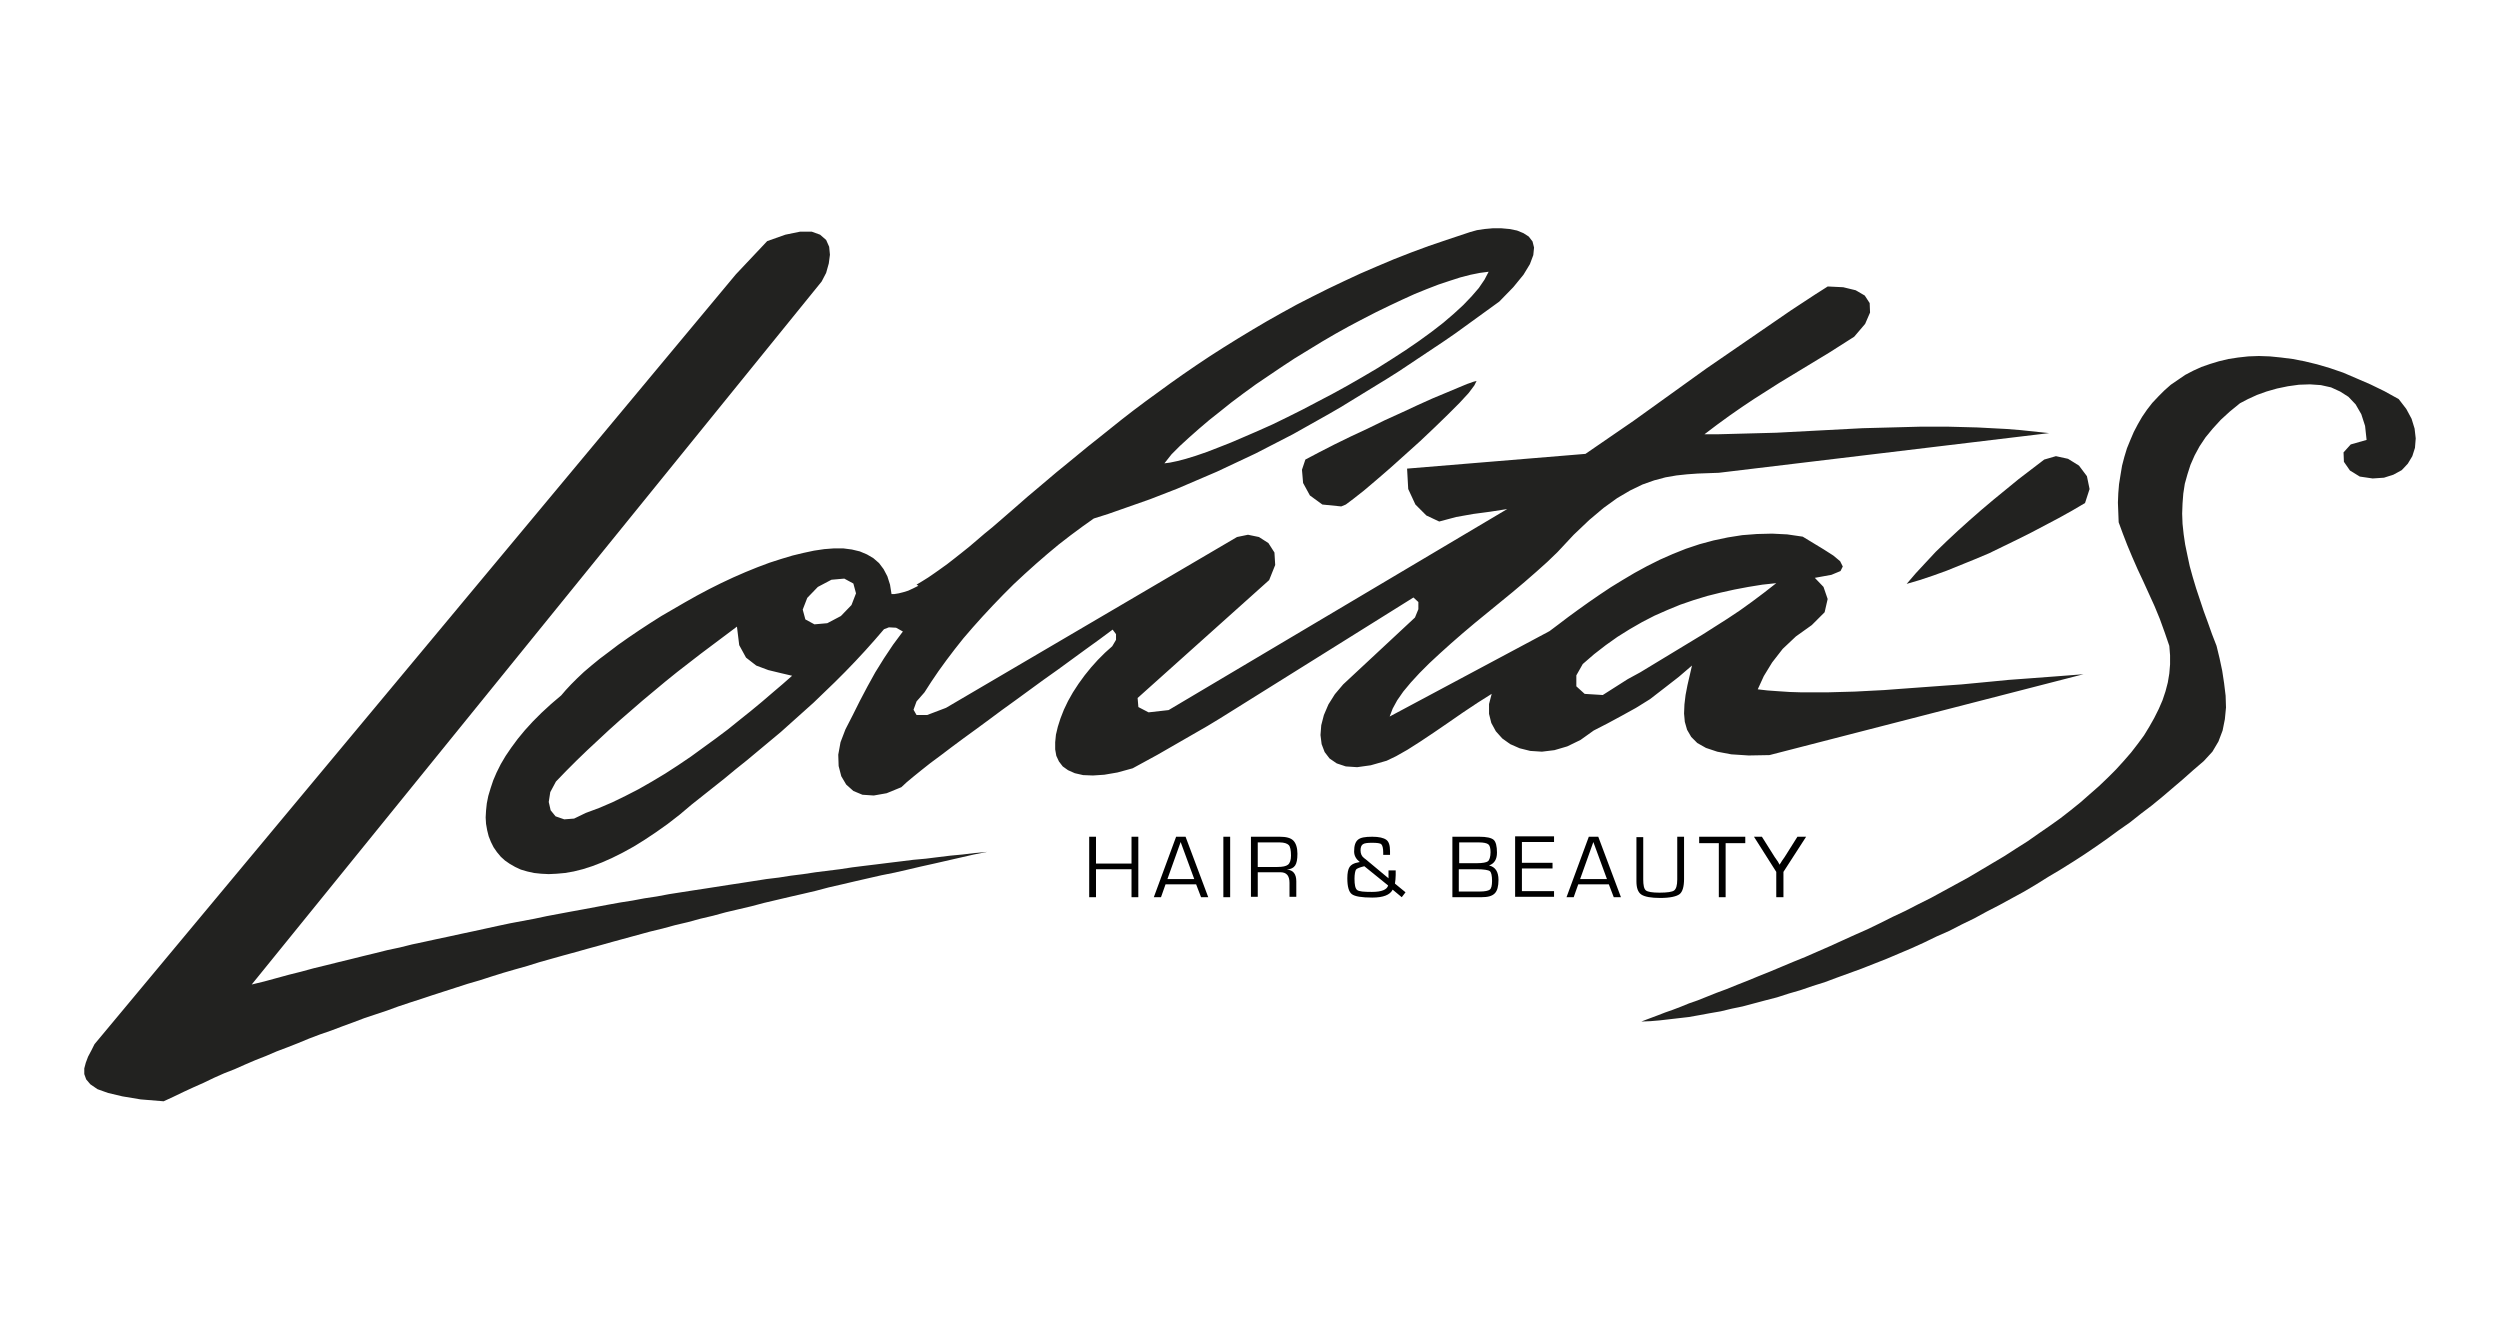 <?xml version="1.0" encoding="utf-8"?>
<!-- Generator: Adobe Illustrator 25.2.3, SVG Export Plug-In . SVG Version: 6.00 Build 0)  -->
<svg version="1.1" id="CAPA_x5F_1" xmlns="http://www.w3.org/2000/svg" xmlns:xlink="http://www.w3.org/1999/xlink" x="0px" y="0px"
	 viewBox="0 0 661.5 351" style="enable-background:new 0 0 661.5 351;" xml:space="preserve">
<style type="text/css">
	.st0{fill:#222220;}
</style>
<g>
	<polygon class="st0" points="-123.1,131.4 -123.9,128.8 -125.3,126.2 -127.3,123.6 -131.1,121.5 -134.9,119.7 -138.5,118.1 
		-142.1,116.6 -145.5,115.4 -148.9,114.4 -152.2,113.6 -155.3,113 -158.4,112.6 -161.4,112.3 -164.3,112.2 -167.1,112.3 
		-169.8,112.6 -172.4,113 -174.9,113.6 -177.2,114.3 -179.5,115.1 -181.7,116.1 -183.8,117.2 -185.7,118.5 -187.6,119.8 
		-189.3,121.3 -190.9,122.9 -192.5,124.6 -193.9,126.4 -195.2,128.3 -196.3,130.3 -197.4,132.3 -198.3,134.4 -199.2,136.6 
		-199.9,138.9 -200.5,141.2 -200.9,143.6 -201.3,146.1 -201.5,148.5 -201.6,151.1 -201.5,153.6 -201.4,156.2 -200.3,159.2 
		-199.1,162.3 -197.8,165.5 -196.4,168.6 -194.9,171.8 -193.4,175.1 -191.9,178.4 -190.5,181.8 -189.2,185.4 -188,189 -187.8,191.4 
		-187.8,193.8 -188,196.2 -188.4,198.6 -189,200.9 -189.8,203.3 -190.8,205.6 -192,208 -193.3,210.3 -194.7,212.6 -196.4,214.9 
		-198.1,217.1 -200.1,219.4 -202.1,221.6 -204.3,223.8 -206.6,226 -209,228.1 -211.5,230.3 -214.1,232.4 -216.8,234.5 -219.6,236.5 
		-222.5,238.6 -225.5,240.6 -228.5,242.5 -231.6,244.5 -234.8,246.4 -238,248.3 -241.2,250.2 -244.5,252 -247.8,253.8 -251.1,255.6 
		-254.5,257.3 -257.9,259 -261.2,260.6 -264.6,262.3 -267.9,263.9 -271.3,265.4 -274.6,266.9 -277.9,268.4 -281.1,269.8 
		-284.3,271.2 -287.5,272.5 -290.6,273.9 -293.7,275.1 -296.7,276.3 -299.6,277.5 -302.4,278.6 -305.1,279.7 -307.8,280.7 
		-310.3,281.7 -312.8,282.7 -315.1,283.5 -317.3,284.4 -319.4,285.2 -321.4,285.9 -323.2,286.6 -324.8,287.2 -326.4,287.8 
		-327.7,288.3 -325.3,288.2 -322.9,288 -320.3,287.7 -317.7,287.4 -315.1,287.1 -312.4,286.6 -309.6,286.1 -306.7,285.6 
		-303.8,284.9 -300.9,284.3 -297.9,283.5 -294.9,282.7 -291.8,281.9 -288.7,280.9 -285.6,280 -282.4,278.9 -279.2,277.9 -276,276.7 
		-272.7,275.5 -269.4,274.3 -266.1,273 -262.8,271.7 -259.5,270.3 -256.2,268.9 -252.9,267.4 -249.6,265.8 -246.2,264.3 
		-242.9,262.6 -239.6,261 -236.3,259.2 -233,257.5 -229.7,255.7 -226.4,253.9 -223.2,252 -220,250.1 -216.8,248.1 -213.6,246.1 
		-210.5,244.1 -207.4,242 -204.4,239.9 -201.4,237.7 -198.4,235.6 -195.5,233.3 -192.6,231.1 -189.8,228.8 -187.1,226.5 
		-184.4,224.2 -181.8,221.8 -178.9,219.4 -176.6,216.9 -175,214.2 -173.9,211.3 -173.3,208.3 -173,205.2 -173.1,202.1 -173.5,198.8 
		-174.1,195.5 -174.7,192.3 -175.5,189 -176.7,185.8 -177.8,182.7 -178.9,179.7 -180,176.7 -180.9,173.7 -181.8,170.7 -182.6,167.8 
		-183.2,165 -183.8,162.1 -184.2,159.4 -184.5,156.6 -184.6,153.9 -184.5,151.2 -184.3,148.6 -183.9,146 -183.2,143.5 -182.4,141 
		-181.3,138.5 -180,136.1 -178.4,133.7 -176.5,131.4 -174.4,129.1 -172,126.9 -169.3,124.7 -167.2,123.6 -164.9,122.5 -162.3,121.6 
		-159.5,120.8 -156.6,120.2 -153.7,119.8 -150.8,119.7 -147.9,119.9 -145.2,120.5 -142.8,121.6 -140.6,123.1 -138.7,125 
		-137.2,127.6 -136.2,130.7 -135.8,134.4 -140,135.6 -141.9,137.7 -141.8,140.2 -140.3,142.5 -137.6,144.1 -134.2,144.6 
		-131.2,144.4 -128.7,143.6 -126.5,142.4 -124.9,140.7 -123.7,138.7 -123,136.5 -122.8,134 	"/>
	<polygon class="st0" points="-224.5,142.2 -227.9,144.8 -231.2,147.5 -234.5,150.2 -237.7,152.9 -240.9,155.7 -244,158.5 
		-246.9,161.2 -249.8,164 -252.5,166.9 -255.1,169.7 -257.6,172.5 -254.1,171.5 -250.5,170.3 -246.9,169 -243.2,167.5 -239.5,166 
		-235.7,164.4 -232,162.6 -228.3,160.8 -224.5,159 -220.9,157 -217.3,155.1 -213.7,153.1 -210.3,151.1 -209.1,147.4 -209.8,144 
		-211.9,141.2 -214.8,139.4 -218.1,138.7 -221.1,139.6 	"/>
	<polygon class="st0" points="-376.2,120.6 -379.3,121.9 -382.9,123.4 -386.9,125.2 -391.2,127.2 -395.6,129.2 -400.2,131.4 
		-404.6,133.5 -408.9,135.6 -413,137.7 -416.6,139.6 -417.5,142.3 -417.2,145.8 -415.4,149.1 -412.1,151.5 -407.1,152 -405.9,151.5 
		-403.9,150 -401.1,147.8 -397.8,145 -394.1,141.8 -390.2,138.3 -386.2,134.7 -382.4,131.1 -378.9,127.7 -375.8,124.6 -373.4,122 
		-371.9,120 -371.3,118.8 -372.1,119 -373.8,119.6 	"/>
	<path class="st0" d="M-321.4,199.9l3.6-2.8l3.5-3l-0.6,2.6l-0.6,2.6l-0.5,2.6l-0.3,2.5l-0.1,2.4l0.2,2.2l0.6,2.1l1.1,1.9l1.6,1.6
		l2.3,1.3l3,1l3.7,0.7l4.6,0.3l5.5-0.1l83.1-21.4l-3.8,0.3l-3.9,0.3l-4,0.3l-4,0.3l-4.1,0.3l-4.1,0.4l-4.2,0.4l-4.2,0.4l-4.2,0.3
		l-4.1,0.3l-4.1,0.3l-4.1,0.3l-4,0.3l-3.9,0.2l-3.8,0.2l-3.7,0.1l-3.6,0.1l-3.5,0l-3.3,0l-3.2-0.1l-3-0.2l-2.8-0.2l-2.6-0.3l1.6-3.5
		l2.2-3.6l2.8-3.6l3.5-3.3l4.2-3l3.4-3.4l0.8-3.5l-1.1-3.2l-2.3-2.4l4.4-0.8l2.4-1l0.6-1.2l-0.7-1.4l-1.8-1.5l-2.5-1.6l-2.8-1.7
		l-2.8-1.7l-4.1-0.6l-4-0.2l-4,0.1l-3.9,0.3l-3.8,0.6l-3.8,0.8l-3.7,1l-3.6,1.2l-3.5,1.4l-3.4,1.5l-3.4,1.7l-3.3,1.8l-3.2,1.9
		l-3.1,1.9l-3,2l-2.9,2l-2.8,2l-2.6,1.9l-2.5,1.9l-2.4,1.8l-42.3,22.6l0.8-2.1l1.2-2.2l1.6-2.3l2-2.4l2.3-2.5l2.6-2.6l2.8-2.6l3-2.7
		l3.1-2.7l3.2-2.7l3.3-2.7l3.3-2.7l3.3-2.7l3.2-2.7l3.1-2.7l2.9-2.6l2.7-2.6l4.3-4.6l4.1-3.9l3.8-3.2l3.6-2.6l3.4-2l3.3-1.6l3.1-1.1
		l3-0.8l2.9-0.5l2.8-0.3l2.8-0.2l2.8-0.1l2.8-0.1l87.4-10.5l-3.8-0.4l-3.8-0.4l-3.8-0.3l-3.8-0.2l-3.8-0.2l-3.8-0.1l-3.8-0.1l-3.8,0
		l-3.8,0l-3.8,0.1l-3.8,0.1l-3.8,0.1l-3.8,0.1l-3.8,0.2l-3.8,0.2l-3.8,0.2l-3.8,0.2l-3.8,0.2l-3.8,0.2l-3.8,0.1l-3.8,0.1l-3.8,0.1
		l-3.8,0.1l-3.8,0l3.3-2.5l3.3-2.4l3.3-2.3l3.3-2.2l3.3-2.1l3.3-2.1l3.3-2l3.3-2l3.3-2l3.3-2l3.3-2.1l3.3-2.1l2.9-3.4l1.3-3
		l-0.1-2.5l-1.3-2l-2.4-1.4l-3.3-0.8l-4.1-0.2l-3.3,2.1l-3.2,2.1l-3.2,2.1l-3.2,2.2l-3.2,2.2l-3.2,2.2l-3.2,2.2l-3.2,2.2l-3.2,2.2
		l-3.2,2.2l-3.2,2.3l-3.2,2.3l-3.2,2.3l-3.2,2.3l-3.2,2.3l-3.2,2.3l-3.2,2.2l-3.2,2.2l-3.2,2.2l-3.2,2.2l-47.2,3.9l0.3,5.4l1.9,4.1
		l2.9,2.9l3.4,1.6l4.5-1.2l4.5-0.8l4.5-0.6l4.5-0.7l-3.2,1.9l-3.2,1.9l-3.2,1.9l-3.2,1.9l-3.2,1.9l-3.2,1.9l-3.2,1.9l-3.2,1.9
		l-3.2,1.9l-3.2,1.9l-3.2,1.9l-3.2,1.9l-3.2,1.9l-3.2,1.9l-3.2,1.9l-3.2,1.9l-3.2,1.9l-3.2,1.9l-3.2,1.9l-3.2,1.9l-3.2,1.9l-3.2,1.9
		l-3.2,1.9l-3.2,1.9l-3.2,1.9l-3.2,1.9l-3.2,1.9l-3.2,1.9l-5.3,0.6l-2.7-1.4l-0.2-2.4l2.9-2.6l2.9-2.6l2.9-2.6l2.9-2.6l2.9-2.6
		l2.9-2.6l2.9-2.6l2.9-2.6l2.9-2.6l2.9-2.6l2.9-2.6l2.9-2.6l1.6-4l-0.2-3.3l-1.6-2.5l-2.5-1.6l-2.9-0.6l-2.9,0.6l-77,45.2l-5,1.9
		l-2.8,0l-0.8-1.4l0.8-2.2l2.1-2.4l1.8-2.8l1.9-2.8l2.1-2.9l2.2-2.9l2.3-2.9l2.5-2.9l2.6-2.9l2.7-2.9l2.7-2.8l2.8-2.8l2.9-2.7l3-2.7
		l3-2.6l3-2.5l3.1-2.4l3.1-2.3l3.1-2.2l3.8-1.2l3.7-1.3l3.7-1.3l3.7-1.3l3.6-1.4l3.6-1.4l3.5-1.5l3.5-1.5l3.5-1.5l3.4-1.6l3.4-1.6
		l3.4-1.6l3.3-1.7l3.3-1.7l3.3-1.7l3.2-1.8l3.2-1.8l3.2-1.8l3.1-1.8l3.1-1.9l3.1-1.9l3.1-1.9l3.1-1.9l3-1.9l3-2l3-2l3-2l3-2l2.9-2
		l2.9-2.1l2.9-2.1l2.9-2.1l2.9-2.1l3.7-3.8l2.7-3.3l1.7-2.8l0.9-2.4l0.2-2l-0.4-1.6l-1-1.3l-1.4-0.9l-1.7-0.7l-2-0.4l-2.2-0.2
		l-2.2,0l-2.2,0.2l-2,0.3l-1.8,0.5l-1.5,0.5l-4.8,1.6l-4.7,1.6l-4.6,1.7l-4.6,1.8l-4.5,1.9l-4.4,1.9l-4.3,2l-4.2,2l-4.2,2.1
		l-4.1,2.1l-4,2.2l-3.9,2.2l-3.9,2.3l-3.8,2.3l-3.7,2.3l-3.6,2.3l-3.6,2.4l-3.5,2.4l-3.4,2.4l-3.3,2.4l-3.3,2.4l-3.2,2.4l-3.1,2.4
		l-3,2.4l-3,2.4l-2.9,2.3l-2.8,2.3l-2.8,2.3l-2.7,2.2l-2.6,2.2l-2.6,2.2l-2.5,2.1l-2.4,2.1l-2.3,2l-2.3,2l-2.2,1.9l-2.2,1.8
		l-2.1,1.8l-2,1.7l-2,1.6l-1.9,1.5l-1.8,1.4l-1.8,1.3l-1.7,1.2l-1.6,1.1l-1.6,1l-1.5,0.9l-1.5,0.8l-1.4,0.7l-1.3,0.6l-1.3,0.4
		l-1.2,0.3l-1.2,0.2l-0.7,0l-0.4-2.5l-0.7-2.2l-1-1.9l-1.2-1.6l-1.5-1.3l-1.7-1l-1.9-0.8l-2.1-0.5l-2.3-0.3l-2.4,0l-2.6,0.2
		l-2.7,0.4l-2.8,0.6l-2.9,0.7l-3,0.9l-3.1,1l-3.2,1.2l-3.2,1.3l-3.2,1.4l-3.2,1.5l-3.2,1.6l-3.2,1.7l-3.2,1.8l-3.1,1.8l-3.1,1.8
		l-3,1.9l-2.9,1.9l-2.8,1.9l-2.7,1.9l-2.5,1.9l-2.4,1.8l-2.2,1.8l-2,1.7l-1.8,1.7l-1.6,1.6l-1.4,1.5l-1.2,1.4l-2.7,2.3l-2.5,2.3
		l-2.3,2.3l-2.1,2.3l-1.9,2.3l-1.7,2.3l-1.5,2.2l-1.3,2.2l-1.1,2.2l-0.9,2.1l-0.7,2.1l-0.6,2l-0.4,2l-0.2,1.9l-0.1,1.8l0.1,1.7
		l0.3,1.7l0.4,1.6l0.6,1.5l0.7,1.4l0.9,1.3l1,1.2l1.1,1l1.3,0.9l1.4,0.8l1.5,0.7l1.7,0.5l1.8,0.4l1.9,0.2l2,0.1l2.1-0.1l2.2-0.2
		l2.3-0.4l2.4-0.6l2.5-0.8l2.6-1l2.7-1.2l2.8-1.4l2.9-1.6l2.9-1.8l3-2l3.1-2.2l3.1-2.4l3.2-2.7l2.9-2.3l2.9-2.3l2.9-2.3l2.9-2.4
		l3-2.4l3-2.5l3-2.5l3-2.5l2.9-2.6l2.9-2.6l2.9-2.6l2.8-2.7l2.8-2.7l2.7-2.7l2.7-2.8l2.6-2.8l2.5-2.8l2.5-2.9l1.3-0.5l1.9,0.1l1.8,1
		l-2.6,3.5l-2.4,3.6l-2.3,3.7l-2.1,3.8l-2,3.8l-1.9,3.8l-1.9,3.7l-1.3,3.4l-0.6,3.3l0.1,3l0.7,2.7l1.3,2.2l1.9,1.7l2.4,1l3,0.2
		l3.4-0.6l3.9-1.6l1.4-1.3l1.8-1.5l2.1-1.7l2.4-1.9l2.7-2l2.9-2.2l3.1-2.3l3.3-2.4l3.4-2.5l3.5-2.6l3.6-2.6l3.7-2.7l3.7-2.7l3.8-2.7
		l3.7-2.7l3.7-2.7l3.6-2.6l3.5-2.6l0.9,1.2l0,1.5l-1,1.7l-1.9,1.7l-1.9,1.9l-1.8,2l-1.7,2.1l-1.6,2.2l-1.5,2.3l-1.3,2.3l-1.1,2.3
		l-0.9,2.3l-0.7,2.2l-0.5,2.1l-0.2,2l0,1.9l0.3,1.7l0.7,1.5l1,1.3l1.4,1l1.8,0.8l2.2,0.5l2.6,0.1l3-0.2l3.5-0.6l4-1.1l3.3-1.8
		l3.3-1.8l3.3-1.9l3.3-1.9l3.3-1.9l3.3-1.9l3.3-2l3.2-2l3.2-2l3.2-2l3.2-2l3.2-2l3.2-2l3.2-2l3.2-2l3.2-2l3.2-2l3.2-2l3.2-2l3.2-2
		l3.2-2l3.2-2l3.2-2l1.3,1.2l0,1.9l-0.9,2.2l-19,17.7l-2.2,2.6l-1.7,2.7l-1.2,2.8l-0.7,2.7l-0.2,2.6l0.3,2.4l0.8,2.1l1.3,1.7
		l1.9,1.3l2.4,0.8l3,0.2l3.6-0.5l4.2-1.2l2.5-1.2l3-1.7l3.3-2.1l3.6-2.4l3.8-2.6l3.9-2.7l3.9-2.6l3.8-2.4l-0.7,2.7l0,2.6l0.6,2.4
		l1.2,2.2l1.7,1.9l2.1,1.5l2.5,1.1l2.8,0.7l3.1,0.2l3.3-0.4l3.4-1l3.5-1.7l3.5-2.5l3.7-1.9l3.7-2l3.8-2.1l3.7-2.3L-321.4,199.9z
		 M-452,138.2l2.2-2.2l2.4-2.2l2.6-2.3l2.7-2.3l2.9-2.3l3-2.4l3.2-2.4l3.3-2.4l3.4-2.3l3.4-2.3l3.5-2.3l3.6-2.2l3.6-2.2l3.6-2.1
		l3.6-2l3.6-1.9l3.5-1.8l3.5-1.7l3.4-1.6l3.3-1.5l3.2-1.3l3.1-1.2l3-1l2.8-0.9l2.7-0.7l2.5-0.5l2.3-0.3l-1.1,2.1l-1.5,2.2l-1.9,2.2
		l-2.2,2.3l-2.5,2.3l-2.8,2.4l-3.1,2.4l-3.3,2.4l-3.5,2.4l-3.7,2.4l-3.8,2.4l-3.9,2.3l-4,2.3l-4,2.2l-4,2.1l-4,2.1l-4,2l-3.9,1.9
		l-3.8,1.7l-3.7,1.6l-3.5,1.5l-3.3,1.3l-3.1,1.2l-2.9,1l-2.6,0.8l-2.3,0.6l-1.9,0.4l-1.5,0.2L-452,138.2z M-554.9,199l-2.7,2.3
		l-2.8,2.4l-2.9,2.4l-3,2.4l-3.1,2.5l-3.2,2.4l-3.3,2.4l-3.3,2.4l-3.4,2.3l-3.4,2.2l-3.5,2.1l-3.5,2l-3.5,1.8l-3.5,1.7l-3.5,1.5
		l-3.5,1.3l-3.1,1.5l-2.6,0.2l-2.1-0.8l-1.3-1.6l-0.5-2.2l0.4-2.6l1.5-2.8l2.7-2.8l2.8-2.8l2.8-2.7l2.9-2.7l2.9-2.7l2.9-2.6l3-2.6
		l3-2.6l3-2.5l3-2.5l3.1-2.5l3.1-2.4l3.1-2.4l3.2-2.4l3.2-2.4l3.2-2.4l0.6,4.9l1.8,3.3l2.7,2.1l3.2,1.2l3.3,0.8l3,0.7L-554.9,199z
		 M-536.8,178.1l-2.8,2.9l-3.6,1.9l-3.4,0.3l-2.4-1.3l-0.7-2.6l1.2-3.1l2.8-2.9l3.6-1.9l3.4-0.3l2.4,1.3l0.7,2.6L-536.8,178.1z
		 M-331.3,197.7l-3.3,2.1l-3.3,2.1l-4.8-0.3l-2.2-2l0-2.9l1.7-3l3-2.6l3.1-2.4l3.1-2.2l3.2-2l3.3-1.9l3.3-1.7l3.4-1.5l3.4-1.4
		l3.5-1.2l3.6-1.1l3.6-0.9l3.6-0.8l3.7-0.7l3.7-0.6l3.7-0.4l-3.2,2.5l-3.2,2.4l-3.2,2.3l-3.3,2.2l-3.3,2.1l-3.3,2.1l-3.3,2l-3.3,2
		l-3.3,2l-3.3,2l-3.3,2L-331.3,197.7z"/>
	<polygon class="st0" points="-507.3,244.1 -510.5,244.4 -513.8,244.8 -517.1,245.2 -520.3,245.5 -523.5,245.9 -526.8,246.3 
		-530,246.7 -533.3,247.1 -536.5,247.5 -539.8,248 -543,248.4 -546.2,248.8 -549.5,249.3 -552.7,249.7 -555.9,250.2 -559.2,250.6 
		-562.4,251.1 -565.6,251.6 -568.9,252.1 -572.1,252.6 -575.3,253.1 -578.6,253.6 -581.8,254.1 -585,254.6 -588.2,255.2 
		-591.5,255.7 -594.7,256.3 -597.9,256.8 -601.2,257.4 -604.4,258 -607.6,258.6 -610.9,259.2 -614.1,259.8 -617.3,260.4 
		-620.6,261.1 -623.8,261.7 -627,262.3 -630.3,263 -633.5,263.7 -636.7,264.4 -640,265.1 -643.2,265.8 -646.5,266.5 -649.7,267.2 
		-653,267.9 -656.2,268.7 -659.5,269.4 -662.7,270.2 -666,271 -669.2,271.8 -672.5,272.6 -675.7,273.4 -679,274.2 -682.3,275.1 
		-685.5,275.9 -688.8,276.8 -692.1,277.7 -695.4,278.5 -544.6,92.5 -543.4,90.2 -542.7,87.7 -542.4,85.4 -542.6,83.3 -543.5,81.5 
		-545,80.1 -547.2,79.3 -550.3,79.3 -554.2,80.1 -559,81.8 -567.3,90.6 -737,294.3 -737.8,295.9 -738.7,297.6 -739.4,299.2 
		-739.7,300.7 -739.7,302.2 -739.2,303.6 -738.1,305 -736.2,306.2 -733.4,307.2 -729.7,308.1 -724.8,308.9 -718.7,309.4 
		-716.1,308.2 -713.4,306.9 -710.8,305.7 -708.1,304.5 -705.4,303.2 -702.7,302 -699.9,300.9 -697.2,299.7 -694.4,298.5 
		-691.6,297.4 -688.8,296.2 -685.9,295.1 -683.1,294 -680.2,292.8 -677.3,291.7 -674.4,290.7 -671.5,289.6 -668.6,288.5 
		-665.6,287.4 -662.6,286.4 -659.6,285.4 -656.6,284.3 -653.6,283.3 -650.5,282.3 -647.5,281.3 -644.4,280.3 -641.3,279.3 
		-638.2,278.3 -635.1,277.4 -632,276.4 -628.8,275.4 -625.7,274.5 -622.5,273.6 -619.3,272.6 -616.1,271.7 -612.9,270.8 
		-609.6,269.9 -606.4,269 -603.2,268.1 -599.9,267.2 -596.6,266.3 -593.3,265.4 -590,264.5 -586.7,263.7 -583.4,262.8 -580,262 
		-576.7,261.1 -573.3,260.3 -570,259.4 -566.6,258.6 -563.2,257.8 -559.8,256.9 -556.4,256.1 -553,255.3 -549.6,254.5 -546.1,253.7 
		-542.7,252.8 -539.2,252 -535.8,251.2 -532.3,250.4 -528.8,249.6 -525.3,248.9 -521.9,248.1 -518.4,247.3 -514.9,246.5 
		-511.3,245.7 -507.8,244.9 -504.3,244.1 -500.8,243.4 -504,243.7 	"/>
</g>
<g>
	<polygon class="st0" points="638.9,113.4 638.1,110.8 636.7,108.2 634.7,105.6 630.9,103.5 627.2,101.7 623.5,100.1 620,98.6 
		616.5,97.4 613.1,96.4 609.8,95.6 606.7,95 603.6,94.6 600.6,94.3 597.7,94.2 594.9,94.3 592.2,94.6 589.6,95 587.1,95.6 
		584.8,96.3 582.5,97.1 580.3,98.1 578.2,99.2 576.3,100.5 574.4,101.8 572.7,103.3 571.1,104.9 569.5,106.6 568.1,108.4 
		566.8,110.3 565.7,112.2 564.6,114.3 563.7,116.4 562.8,118.6 562.1,120.9 561.5,123.2 561.1,125.6 560.7,128.1 560.5,130.5 
		560.4,133 560.5,135.6 560.6,138.2 561.7,141.2 562.9,144.3 564.2,147.4 565.6,150.6 567.1,153.8 568.6,157.1 570.1,160.4 
		571.5,163.8 572.8,167.4 574,170.9 574.2,173.4 574.2,175.8 574,178.2 573.6,180.6 573,182.9 572.2,185.3 571.2,187.6 570,190 
		568.7,192.3 567.3,194.6 565.6,196.9 563.9,199.1 561.9,201.4 559.9,203.6 557.7,205.8 555.4,208 553,210.1 550.5,212.3 
		547.9,214.4 545.2,216.5 542.4,218.5 539.5,220.5 536.5,222.6 533.5,224.5 530.4,226.5 527.2,228.4 524,230.3 520.8,232.2 
		517.5,234 514.2,235.8 510.9,237.6 507.5,239.3 504.2,241 500.8,242.6 497.4,244.3 494.1,245.9 490.7,247.4 487.4,248.9 
		484.1,250.4 480.9,251.8 477.7,253.2 474.5,254.5 471.4,255.8 468.3,257.1 465.3,258.3 462.4,259.5 459.6,260.6 456.9,261.7 
		454.2,262.7 451.7,263.7 449.2,264.7 446.9,265.5 444.7,266.4 442.6,267.2 440.6,267.9 438.8,268.6 437.2,269.2 435.6,269.8 
		434.3,270.3 436.7,270.2 439.1,270 441.7,269.7 444.3,269.4 446.9,269.1 449.7,268.6 452.4,268.1 455.3,267.6 458.2,266.9 
		461.1,266.3 464.1,265.5 467.1,264.7 470.2,263.9 473.3,262.9 476.4,262 479.6,260.9 482.8,259.9 486,258.7 489.3,257.5 
		492.6,256.3 495.9,255 499.2,253.7 502.5,252.3 505.8,250.9 509.1,249.4 512.4,247.8 515.8,246.3 519.1,244.6 522.4,243 
		525.7,241.2 529,239.5 532.3,237.7 535.6,235.9 538.8,234 542,232 545.2,230.1 548.4,228.1 551.5,226.1 554.6,224 557.6,221.9 
		560.6,219.7 563.6,217.6 566.5,215.3 569.4,213.1 572.2,210.8 574.9,208.5 577.6,206.2 580.3,203.8 583.1,201.4 585.4,198.9 
		587,196.2 588.1,193.3 588.7,190.3 589,187.2 588.9,184.1 588.5,180.8 588,177.5 587.3,174.2 586.5,170.9 585.3,167.8 584.2,164.7 
		583.1,161.7 582.1,158.7 581.1,155.7 580.2,152.7 579.4,149.8 578.8,147 578.2,144.1 577.8,141.4 577.5,138.6 577.4,135.9 
		577.5,133.2 577.7,130.6 578.1,128 578.8,125.5 579.6,123 580.7,120.5 582,118.1 583.6,115.7 585.5,113.4 587.6,111.1 590,108.9 
		592.7,106.7 594.8,105.6 597.2,104.5 599.7,103.6 602.5,102.8 605.4,102.2 608.3,101.8 611.2,101.7 614.1,101.9 616.8,102.5 
		619.2,103.6 621.4,105 623.3,107 624.8,109.6 625.8,112.7 626.2,116.4 622,117.6 620.1,119.7 620.2,122.2 621.8,124.5 624.4,126.1 
		627.8,126.6 630.8,126.4 633.3,125.6 635.5,124.4 637.1,122.7 638.3,120.7 639,118.5 639.2,116 	"/>
	<polygon class="st0" points="537.5,124.2 534.1,126.8 530.8,129.5 527.5,132.2 524.3,134.9 521.1,137.7 518.1,140.4 515.1,143.2 
		512.2,146 509.5,148.9 506.9,151.7 504.5,154.5 507.9,153.5 511.5,152.3 515.1,151 518.8,149.5 522.5,148 526.3,146.4 530,144.6 
		533.7,142.8 537.5,140.9 541.1,139 544.7,137.1 548.3,135.1 551.7,133.1 552.9,129.4 552.2,126 550.1,123.2 547.2,121.4 544,120.7 
		540.9,121.6 	"/>
	<polygon class="st0" points="385.8,102.6 382.7,103.9 379.1,105.4 375.1,107.2 370.8,109.2 366.4,111.2 361.9,113.4 357.4,115.5 
		353.1,117.6 349,119.7 345.4,121.6 344.5,124.3 344.8,127.8 346.6,131.1 349.9,133.5 354.9,134 356.1,133.5 358.1,132 360.9,129.8 
		364.2,127 367.9,123.8 371.8,120.3 375.8,116.7 379.6,113.1 383.1,109.7 386.2,106.6 388.6,104 390.1,102 390.7,100.8 389.9,101 
		388.2,101.6 	"/>
	<path class="st0" d="M440.6,181.9l3.6-2.8l3.5-3l-0.6,2.6l-0.6,2.6l-0.5,2.6l-0.3,2.5l-0.1,2.4l0.2,2.2l0.6,2.1l1.1,1.9l1.6,1.6
		l2.3,1.3l3,1l3.7,0.7l4.6,0.3l5.5-0.1l83.1-21.4l-3.8,0.3l-3.9,0.3l-4,0.3l-4,0.3l-4.1,0.3l-4.1,0.4l-4.2,0.4l-4.2,0.4l-4.2,0.3
		l-4.1,0.3l-4.1,0.3l-4.1,0.3l-4,0.3l-3.9,0.2l-3.8,0.2l-3.7,0.1l-3.6,0.1l-3.5,0l-3.3,0l-3.2-0.1l-3-0.2l-2.8-0.2l-2.6-0.3l1.6-3.5
		l2.2-3.6l2.8-3.6l3.5-3.3l4.2-3l3.4-3.4l0.8-3.5l-1.1-3.2l-2.3-2.4l4.4-0.8l2.4-1l0.6-1.2l-0.7-1.4l-1.8-1.5l-2.5-1.6l-2.8-1.7
		l-2.8-1.7l-4.1-0.6l-4-0.2l-4,0.1l-3.9,0.3l-3.8,0.6l-3.8,0.8l-3.7,1l-3.6,1.2l-3.5,1.4l-3.4,1.5l-3.4,1.7l-3.3,1.8l-3.2,1.9
		l-3.1,1.9l-3,2l-2.9,2l-2.8,2l-2.6,1.9l-2.5,1.9l-2.4,1.8l-42.3,22.6l0.8-2.1l1.2-2.2l1.6-2.3l2-2.4l2.3-2.5l2.6-2.6l2.8-2.6l3-2.7
		l3.1-2.7l3.2-2.7l3.3-2.7l3.3-2.7l3.3-2.7l3.2-2.7l3.1-2.7l2.9-2.6l2.7-2.6l4.3-4.6l4.1-3.9l3.8-3.2l3.6-2.6l3.4-2l3.3-1.6l3.1-1.1
		l3-0.8l2.9-0.5l2.8-0.3l2.8-0.2l2.8-0.1l2.8-0.1l87.4-10.5l-3.8-0.4l-3.8-0.4l-3.8-0.3l-3.8-0.2l-3.8-0.2l-3.8-0.1l-3.8-0.1l-3.8,0
		l-3.8,0l-3.8,0.1l-3.8,0.1l-3.8,0.1l-3.8,0.1l-3.8,0.2l-3.8,0.2l-3.8,0.2l-3.8,0.2l-3.8,0.2l-3.8,0.2l-3.8,0.1l-3.8,0.1l-3.8,0.1
		l-3.8,0.1l-3.8,0l3.3-2.5l3.3-2.4l3.3-2.3l3.3-2.2l3.3-2.1l3.3-2.1l3.3-2l3.3-2l3.3-2l3.3-2l3.3-2.1l3.3-2.1l2.9-3.4l1.3-3
		l-0.1-2.5l-1.3-2l-2.4-1.4l-3.3-0.8l-4.1-0.2l-3.3,2.1l-3.2,2.1l-3.2,2.1l-3.2,2.2l-3.2,2.2l-3.2,2.2l-3.2,2.2l-3.2,2.2l-3.2,2.2
		l-3.2,2.2l-3.2,2.3l-3.2,2.3l-3.2,2.3l-3.2,2.3l-3.2,2.3l-3.2,2.3l-3.2,2.2l-3.2,2.2l-3.2,2.2l-3.2,2.2l-47.2,3.9l0.3,5.4l1.9,4.1
		l2.9,2.9l3.4,1.6l4.5-1.2l4.5-0.8l4.5-0.6l4.5-0.7l-3.2,1.9l-3.2,1.9l-3.2,1.9l-3.2,1.9l-3.2,1.9l-3.2,1.9l-3.2,1.9l-3.2,1.9
		l-3.2,1.9l-3.2,1.9l-3.2,1.9l-3.2,1.9l-3.2,1.9l-3.2,1.9l-3.2,1.9l-3.2,1.9l-3.2,1.9l-3.2,1.9l-3.2,1.9l-3.2,1.9l-3.2,1.9l-3.2,1.9
		l-3.2,1.9l-3.2,1.9l-3.2,1.9l-3.2,1.9l-3.2,1.9l-3.2,1.9l-5.3,0.6l-2.7-1.4l-0.2-2.4l2.9-2.6l2.9-2.6l2.9-2.6l2.9-2.6l2.9-2.6
		l2.9-2.6l2.9-2.6l2.9-2.6l2.9-2.6l2.9-2.6l2.9-2.6l2.9-2.6l1.6-4l-0.2-3.3l-1.6-2.5l-2.5-1.6l-2.9-0.6l-2.9,0.6l-77,45.2l-5,1.9
		l-2.8,0l-0.8-1.4l0.8-2.2l2.1-2.4l1.8-2.8l1.9-2.8l2.1-2.9l2.2-2.9l2.3-2.9l2.5-2.9l2.6-2.9l2.7-2.9l2.7-2.8l2.8-2.8l2.9-2.7l3-2.7
		l3-2.6l3-2.5l3.1-2.4l3.1-2.3l3.1-2.2l3.8-1.2l3.7-1.3l3.7-1.3l3.7-1.3l3.6-1.4l3.6-1.4l3.5-1.5l3.5-1.5l3.5-1.5l3.4-1.6l3.4-1.6
		l3.4-1.6l3.3-1.7l3.3-1.7l3.3-1.7l3.2-1.8l3.2-1.8l3.2-1.8l3.1-1.8l3.1-1.9l3.1-1.9l3.1-1.9l3.1-1.9l3-1.9l3-2l3-2l3-2l3-2l2.9-2
		l2.9-2.1l2.9-2.1l2.9-2.1l2.9-2.1l3.7-3.8l2.7-3.3l1.7-2.8l0.9-2.4l0.2-2l-0.4-1.6l-1-1.3l-1.4-0.9l-1.7-0.7l-2-0.4l-2.2-0.2
		l-2.2,0l-2.2,0.2l-2,0.3l-1.8,0.5l-1.5,0.5l-4.8,1.6l-4.7,1.6l-4.6,1.7l-4.6,1.8l-4.5,1.9l-4.4,1.9l-4.3,2l-4.2,2l-4.2,2.1
		l-4.1,2.1l-4,2.2l-3.9,2.2l-3.9,2.3l-3.8,2.3l-3.7,2.3l-3.6,2.3l-3.6,2.4l-3.5,2.4l-3.4,2.4l-3.3,2.4l-3.3,2.4l-3.2,2.4l-3.1,2.4
		l-3,2.4l-3,2.4l-2.9,2.3l-2.8,2.3l-2.8,2.3l-2.7,2.2l-2.6,2.2l-2.6,2.2l-2.5,2.1l-2.4,2.1l-2.3,2l-2.3,2l-2.2,1.9l-2.2,1.8
		l-2.1,1.8l-2,1.7l-2,1.6l-1.9,1.5l-1.8,1.4l-1.8,1.3l-1.7,1.2l-1.6,1.1l-1.6,1l-1.5,0.9L243,155l-1.4,0.7l-1.3,0.6l-1.3,0.4
		l-1.2,0.3l-1.2,0.2l-0.7,0l-0.4-2.5l-0.7-2.2l-1-1.9l-1.2-1.6l-1.5-1.3l-1.7-1l-1.9-0.8l-2.1-0.5l-2.3-0.3l-2.4,0l-2.6,0.2
		l-2.7,0.4l-2.8,0.6l-2.9,0.7l-3,0.9l-3.1,1l-3.2,1.2l-3.2,1.3l-3.2,1.4l-3.2,1.5l-3.2,1.6l-3.2,1.7l-3.2,1.8l-3.1,1.8l-3.1,1.8
		l-3,1.9l-2.9,1.9l-2.8,1.9l-2.7,1.9l-2.5,1.9l-2.4,1.8l-2.2,1.8l-2,1.7l-1.8,1.7l-1.6,1.6l-1.4,1.5l-1.2,1.4l-2.7,2.3l-2.5,2.3
		l-2.3,2.3l-2.1,2.3l-1.9,2.3l-1.7,2.3l-1.5,2.2l-1.3,2.2l-1.1,2.2l-0.9,2.1l-0.7,2.1l-0.6,2l-0.4,2l-0.2,1.9l-0.1,1.8l0.1,1.7
		l0.3,1.7l0.4,1.6l0.6,1.5l0.7,1.4l0.9,1.3l1,1.2l1.1,1l1.3,0.9l1.4,0.8l1.5,0.7l1.7,0.5l1.8,0.4l1.9,0.2l2,0.1l2.1-0.1l2.2-0.2
		l2.3-0.4l2.4-0.6l2.5-0.8l2.6-1l2.7-1.2l2.8-1.4l2.9-1.6l2.9-1.8l3-2l3.1-2.2l3.1-2.4l3.2-2.7l2.9-2.3l2.9-2.3l2.9-2.3l2.9-2.4
		l3-2.4l3-2.5l3-2.5l3-2.5l2.9-2.6l2.9-2.6l2.9-2.6l2.8-2.7l2.8-2.7l2.7-2.7l2.7-2.8l2.6-2.8l2.5-2.8l2.5-2.9l1.3-0.5l1.9,0.1l1.8,1
		l-2.6,3.5l-2.4,3.6l-2.3,3.7l-2.1,3.8l-2,3.8l-1.9,3.8l-1.9,3.7l-1.3,3.4l-0.6,3.3l0.1,3l0.7,2.7l1.3,2.2l1.9,1.7l2.4,1l3,0.2
		l3.4-0.6l3.9-1.6l1.4-1.3l1.8-1.5l2.1-1.7l2.4-1.9l2.7-2l2.9-2.2l3.1-2.3l3.3-2.4l3.4-2.5l3.5-2.6l3.6-2.6l3.7-2.7l3.7-2.7l3.8-2.7
		l3.7-2.7l3.7-2.7l3.6-2.6l3.5-2.6l0.9,1.2l0,1.5l-1,1.7l-1.9,1.7l-1.9,1.9l-1.8,2l-1.7,2.1l-1.6,2.2l-1.5,2.3l-1.3,2.3l-1.1,2.3
		l-0.9,2.3l-0.7,2.2l-0.5,2.1l-0.2,2l0,1.9l0.3,1.7l0.7,1.5l1,1.3l1.4,1l1.8,0.8l2.2,0.5l2.6,0.1l3-0.2l3.5-0.6l4-1.1l3.3-1.8
		l3.3-1.8l3.3-1.9l3.3-1.9l3.3-1.9l3.3-1.9l3.3-2l3.2-2l3.2-2l3.2-2l3.2-2l3.2-2l3.2-2l3.2-2l3.2-2l3.2-2l3.2-2l3.2-2l3.2-2l3.2-2
		l3.2-2l3.2-2l3.2-2l1.3,1.2l0,1.9l-0.9,2.2l-19,17.7l-2.2,2.6l-1.7,2.7l-1.2,2.8l-0.7,2.7l-0.2,2.6l0.3,2.4l0.8,2.1l1.3,1.7
		l1.9,1.3l2.4,0.8l3,0.2l3.6-0.5l4.2-1.2l2.5-1.2l3-1.7l3.3-2.1l3.6-2.4l3.8-2.6l3.9-2.7l3.9-2.6l3.8-2.4l-0.7,2.7l0,2.6l0.6,2.4
		l1.2,2.2l1.7,1.9l2.1,1.5l2.5,1.1l2.8,0.7l3.1,0.2l3.3-0.4l3.4-1l3.5-1.7l3.5-2.5l3.7-1.9l3.7-2l3.8-2.1l3.7-2.3L440.6,181.9z
		 M310,120.2l2.2-2.2l2.4-2.2l2.6-2.3l2.7-2.3l2.9-2.3l3-2.4l3.2-2.4l3.3-2.4l3.4-2.3l3.4-2.3l3.5-2.3l3.6-2.2l3.6-2.2l3.6-2.1
		l3.6-2l3.6-1.9l3.5-1.8l3.5-1.7l3.4-1.6l3.3-1.5l3.2-1.3l3.1-1.2l3-1l2.8-0.9l2.7-0.7l2.5-0.5l2.3-0.3l-1.1,2.1l-1.5,2.2l-1.9,2.2
		l-2.2,2.3l-2.5,2.3l-2.8,2.4l-3.1,2.4l-3.3,2.4l-3.5,2.4l-3.7,2.4l-3.8,2.4l-3.9,2.3l-4,2.3l-4,2.2l-4,2.1l-4,2.1l-4,2l-3.9,1.9
		l-3.8,1.7l-3.7,1.6l-3.5,1.5l-3.3,1.3l-3.1,1.2l-2.9,1l-2.6,0.8l-2.3,0.6l-1.9,0.4l-1.5,0.2L310,120.2z M207.1,181l-2.7,2.3
		l-2.8,2.4l-2.9,2.4l-3,2.4l-3.1,2.5l-3.2,2.4l-3.3,2.4l-3.3,2.4l-3.4,2.3l-3.4,2.2l-3.5,2.1l-3.5,2l-3.5,1.8l-3.5,1.7l-3.5,1.5
		l-3.5,1.3l-3.1,1.5l-2.6,0.2L147,216l-1.3-1.6l-0.5-2.2l0.4-2.6l1.5-2.8l2.7-2.8l2.8-2.8l2.8-2.7l2.9-2.7l2.9-2.7l2.9-2.6l3-2.6
		l3-2.6l3-2.5l3-2.5l3.1-2.5l3.1-2.4l3.1-2.4l3.2-2.4l3.2-2.4l3.2-2.4l0.6,4.9l1.8,3.3l2.7,2.1l3.2,1.2l3.3,0.8l3,0.7L207.1,181z
		 M225.3,160.1l-2.8,2.9l-3.6,1.9l-3.4,0.3l-2.4-1.3l-0.7-2.6l1.2-3.1l2.8-2.9l3.6-1.9l3.4-0.3l2.4,1.3l0.7,2.6L225.3,160.1z
		 M430.7,179.7l-3.3,2.1l-3.3,2.1l-4.8-0.3l-2.2-2l0-2.9l1.7-3l3-2.6l3.1-2.4l3.1-2.2l3.2-2l3.3-1.9l3.3-1.7l3.4-1.5l3.4-1.4
		l3.5-1.2l3.6-1.1l3.6-0.9l3.6-0.8l3.7-0.7l3.7-0.6l3.7-0.4l-3.2,2.5l-3.2,2.4l-3.2,2.3l-3.3,2.2l-3.3,2.1l-3.3,2.1l-3.3,2l-3.3,2
		l-3.3,2l-3.3,2l-3.3,2L430.7,179.7z"/>
	<polygon class="st0" points="254.7,226.1 251.5,226.4 248.2,226.8 245,227.2 241.7,227.5 238.5,227.9 235.2,228.3 232,228.7 
		228.7,229.1 225.5,229.5 222.2,230 219,230.4 215.8,230.8 212.5,231.3 209.3,231.7 206.1,232.2 202.8,232.6 199.6,233.1 
		196.4,233.6 193.1,234.1 189.9,234.6 186.7,235.1 183.4,235.6 180.2,236.1 177,236.6 173.8,237.2 170.5,237.7 167.3,238.3 
		164.1,238.8 160.8,239.4 157.6,240 154.4,240.6 151.1,241.2 147.9,241.8 144.7,242.4 141.4,243.1 138.2,243.7 135,244.3 131.7,245 
		128.5,245.7 125.3,246.4 122,247.1 118.8,247.8 115.5,248.5 112.3,249.2 109,249.9 105.8,250.7 102.5,251.4 99.3,252.2 96,253 
		92.8,253.8 89.5,254.6 86.3,255.4 83,256.2 79.7,257.1 76.5,257.9 73.2,258.8 69.9,259.7 66.6,260.5 217.4,74.5 218.6,72.2 
		219.3,69.7 219.6,67.4 219.4,65.3 218.6,63.5 217,62.1 214.8,61.3 211.7,61.3 207.8,62.1 203,63.8 194.7,72.6 25,276.3 24.2,277.9 
		23.3,279.6 22.7,281.2 22.3,282.7 22.3,284.2 22.8,285.6 23.9,286.9 25.8,288.2 28.6,289.2 32.4,290.1 37.2,290.9 43.3,291.4 
		45.9,290.2 48.6,288.9 51.2,287.7 53.9,286.5 56.6,285.2 59.3,284 62.1,282.9 64.8,281.7 67.6,280.5 70.4,279.4 73.2,278.2 
		76.1,277.1 78.9,276 81.8,274.8 84.7,273.7 87.6,272.7 90.5,271.6 93.5,270.5 96.4,269.4 99.4,268.4 102.4,267.4 105.4,266.3 
		108.4,265.3 111.5,264.3 114.5,263.3 117.6,262.3 120.7,261.3 123.8,260.3 126.9,259.4 130,258.4 133.2,257.4 136.3,256.5 
		139.5,255.6 142.7,254.6 145.9,253.7 149.1,252.8 152.4,251.9 155.6,251 158.9,250.1 162.1,249.2 165.4,248.3 168.7,247.4 
		172,246.5 175.3,245.7 178.6,244.8 182,244 185.3,243.1 188.7,242.3 192,241.4 195.4,240.6 198.8,239.8 202.2,238.9 205.6,238.1 
		209,237.3 212.5,236.5 215.9,235.7 219.3,234.8 222.8,234 226.2,233.2 229.7,232.4 233.2,231.6 236.7,230.9 240.2,230.1 
		243.6,229.3 247.2,228.5 250.7,227.7 254.2,226.9 257.7,226.1 261.2,225.4 258,225.7 	"/>
</g>
<g>
	<path d="M301.2,221.4v16h-1.8V230h-9.4v7.4h-1.8v-16h1.8v7.1h9.4v-7.1H301.2z"/>
	<path d="M316.5,234h-8.1l-1.2,3.4h-1.9l5.9-16h2.5l6,16h-1.9L316.5,234z M316,232.6l-3.6-9.8l-3.5,9.8H316z"/>
	<path d="M325.5,221.4v16h-1.8v-16H325.5z"/>
	<path d="M331,237.4v-16h7.6c1.7,0,2.9,0.3,3.6,1s1.1,1.9,1.1,3.5c0,1.5-0.2,2.5-0.6,3.1s-1.1,1-2.2,1.1v0c1.7,0.1,2.5,1.2,2.5,3.1
		v4.1h-1.8v-3.7c0-1.9-0.8-2.8-2.4-2.8h-0.6h-5.4v6.5H331z M332.8,229.4h5.2c1.4,0,2.3-0.2,2.8-0.6s0.8-1.2,0.8-2.4
		c0-1.4-0.2-2.4-0.6-2.8s-1.2-0.7-2.4-0.7h-5.8V229.4z"/>
	<path d="M367.5,230.3h1.8l0,0.4l0,0.8c0,0.9-0.1,1.6-0.2,2.3l2.8,2.3l-1,1.3l-2.4-2c-0.7,1.4-2.5,2.1-5.4,2.1
		c-2.8,0-4.6-0.3-5.4-0.9s-1.2-2-1.2-4.2c0-1.4,0.2-2.4,0.6-3s1.1-1,2.2-1.2c0.1,0,0.3-0.1,0.5-0.1c-1-0.8-1.5-1.7-1.5-2.8
		c0-1.5,0.3-2.5,1-3.1s1.9-0.8,3.8-0.8c1.8,0,3,0.3,3.7,0.8s1,1.5,1,3l0,1H366v-0.6c0-1.2-0.2-1.9-0.5-2.2s-1.1-0.4-2.5-0.4
		c-1.2,0-2,0.1-2.4,0.4s-0.6,0.8-0.6,1.6c0,0.9,0.3,1.6,1,2.1l0.4,0.3l6,5v-0.3v-0.7v-0.8V230.3z M361,229.2c-1.2,0.3-2,0.6-2.2,0.9
		s-0.4,1.2-0.4,2.4c0,1.6,0.2,2.6,0.7,3s1.8,0.5,3.9,0.5c2.6,0,4-0.6,4.3-1.7L361,229.2z"/>
	<path d="M384.3,237.4v-16h7.1c2,0,3.2,0.3,3.8,0.8s0.9,1.7,0.9,3.4c0,1.8-0.7,2.9-2.1,3.4v0c1.7,0.4,2.5,1.7,2.5,3.8
		c0,1.7-0.3,2.9-1,3.6s-1.8,1-3.5,1H384.3z M386.1,228.4h4.7c1.5,0,2.5-0.2,2.9-0.5s0.7-1.2,0.7-2.4c0-1.1-0.2-1.8-0.6-2.1
		s-1.2-0.5-2.5-0.5h-5.2V228.4z M386.1,235.9h3.8l1.6,0c1.4,0,2.3-0.2,2.7-0.5s0.6-1.1,0.6-2.3c0-1.4-0.2-2.3-0.6-2.6
		s-1.6-0.5-3.5-0.5h-4.7V235.9z"/>
	<path d="M402.7,222.9v5.4h8.1v1.5h-8.1v6h8.5v1.5h-10.3v-16h10.3v1.5H402.7z"/>
	<path d="M425.7,234h-8.1l-1.2,3.4h-1.9l5.9-16h2.5l6,16H427L425.7,234z M425.2,232.6l-3.6-9.8l-3.5,9.8H425.2z"/>
	<path d="M443.8,221.4h1.8v11.2c0,2-0.4,3.4-1.2,4s-2.5,1-5.1,1c-2.4,0-4.1-0.3-5-0.9s-1.3-1.8-1.3-3.5v-0.5v-11.2h1.8v11.2
		c0,1.5,0.2,2.5,0.7,2.9s1.7,0.6,3.6,0.6c2.1,0,3.4-0.2,3.9-0.6s0.8-1.3,0.8-2.9V221.4z"/>
	<path d="M456.6,223.1v14.3h-1.8v-14.3h-5.2v-1.7h12.2v1.7H456.6z"/>
	<path d="M477.9,221.4l-6,9.3v6.7H470v-6.7l-5.9-9.3h2.1l3.4,5.4l0.7,1c0.1,0.1,0.2,0.3,0.3,0.5l0.3,0.5h0c0.1-0.2,0.2-0.4,0.3-0.5
		l0.3-0.5l0.7-1l3.4-5.4H477.9z"/>
</g>
</svg>
